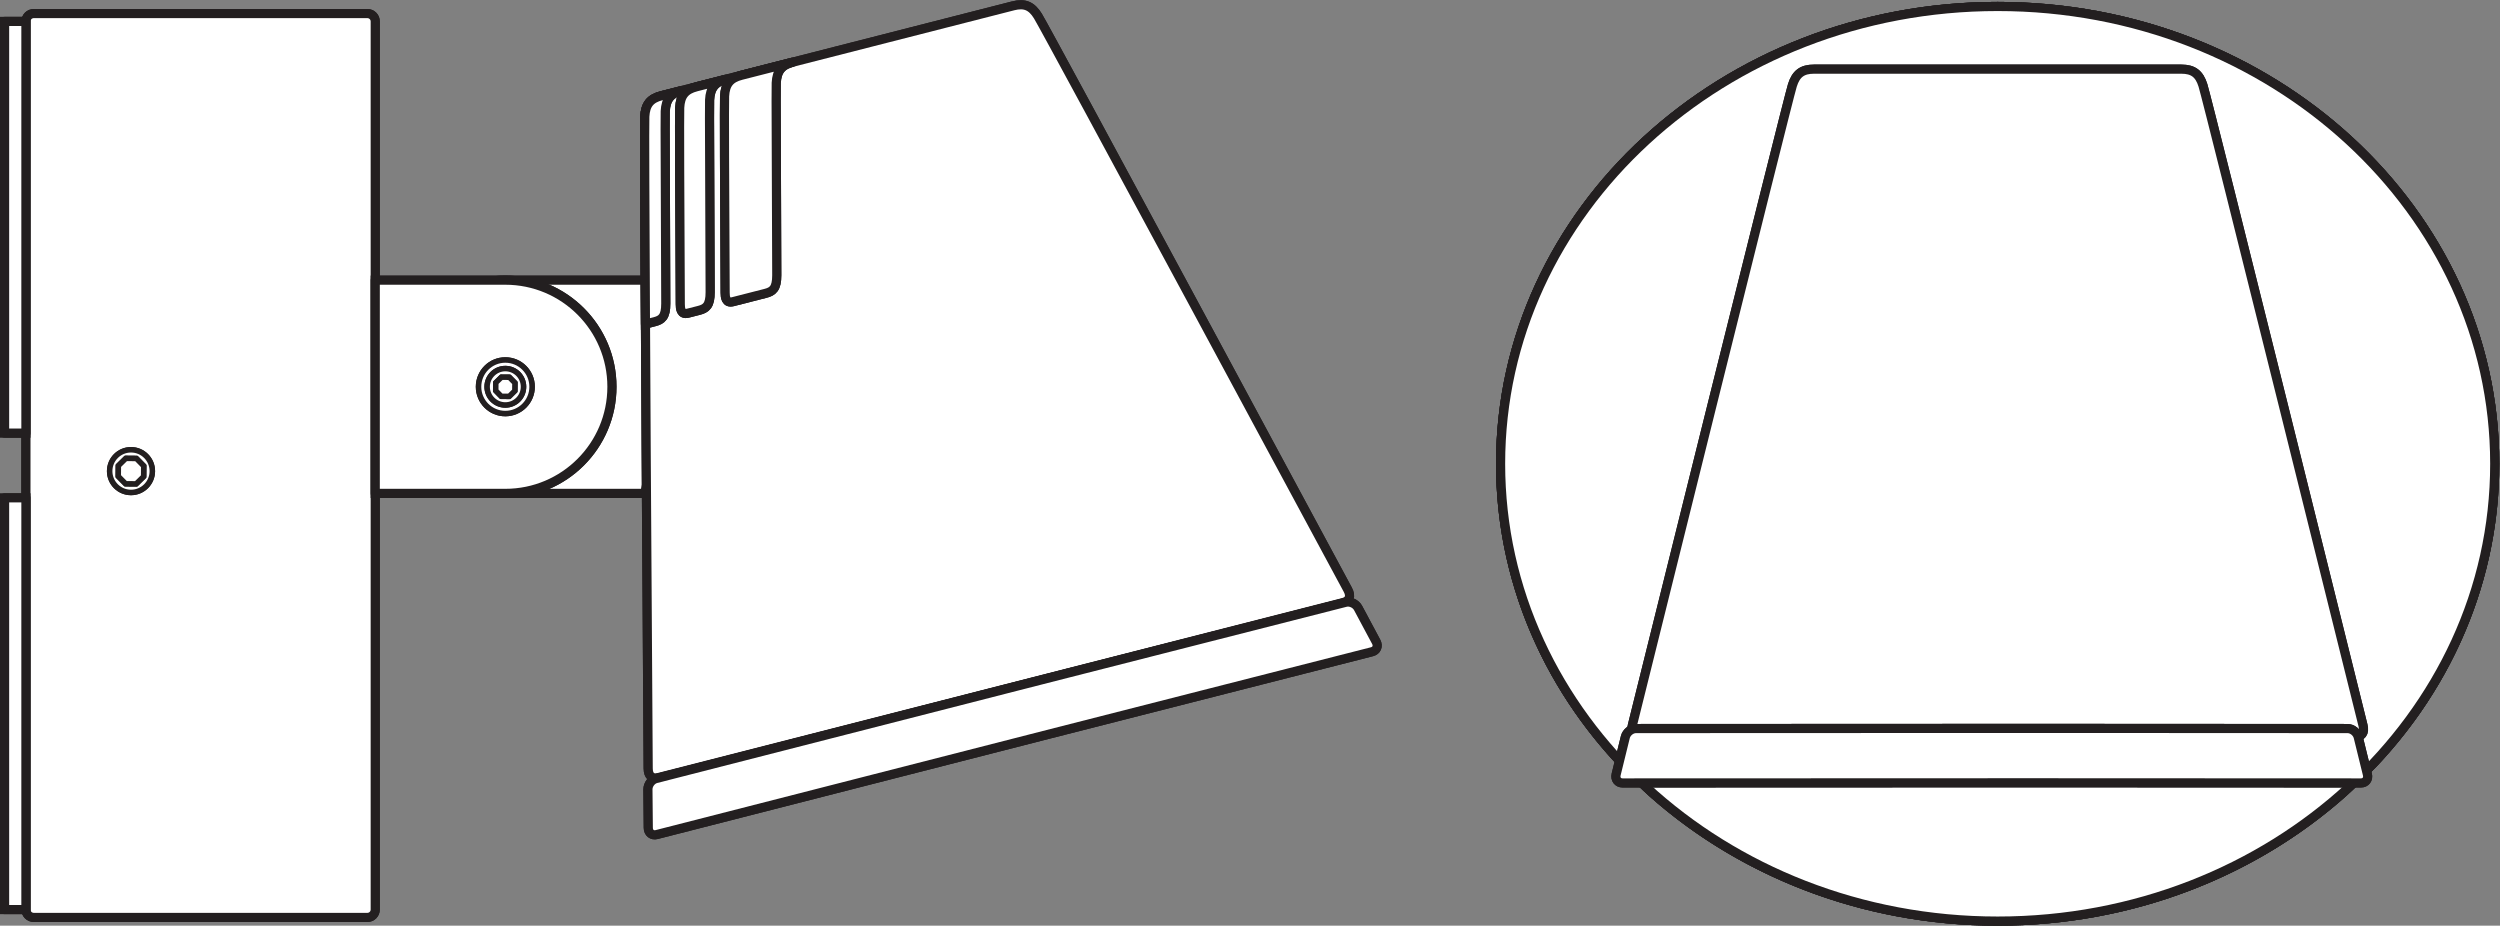 <?xml version="1.0" encoding="UTF-8" standalone="no"?>
<svg
   xmlns:dc="http://purl.org/dc/elements/1.1/"
   xmlns:cc="http://creativecommons.org/ns#"
   xmlns:rdf="http://www.w3.org/1999/02/22-rdf-syntax-ns#"
   xmlns:svg="http://www.w3.org/2000/svg"
   xmlns="http://www.w3.org/2000/svg"
   viewBox="0 0 257.72 95.427"
   height="95.427"
   width="257.72"
   xml:space="preserve"
   id="svg2"
   version="1.1"><rect x="0" y="0" width="257.72" height="95.427" fill="#808080" stroke="none"/><defs
     id="defs6" /><g
     transform="matrix(1.333,0,0,-1.333,0,95.427)"
     id="g10"><g
       transform="scale(0.1)"
       id="g12"><path
         id="path14"
         style="fill:#ffffff;fill-opacity:1;fill-rule:nonzero;stroke:none"
         d="M 1835.09,125.246 1812.36,103.18 C 1743.17,41.508 1648.86,3.543 1544.9,3.543 c -103.96,0 -198.28,37.965 -267.47,99.637 l -22.73,22.066 c -58.69,62.094 -94.22,143.215 -94.22,231.965 0,195.324 172.11,353.664 384.42,353.664 212.31,0 384.42,-158.34 384.42,-353.664 0,-88.75 -35.54,-169.871 -94.23,-231.965" /><path
         id="path16"
         style="fill:none;stroke:#231f20;stroke-width:7.087;stroke-linecap:butt;stroke-linejoin:miter;stroke-miterlimit:10;stroke-dasharray:none;stroke-opacity:1"
         d="M 1835.09,125.246 1812.36,103.18 C 1743.17,41.508 1648.86,3.543 1544.9,3.543 c -103.96,0 -198.28,37.965 -267.47,99.637 l -22.73,22.066 c -58.69,62.094 -94.22,143.215 -94.22,231.965 0,195.324 172.11,353.664 384.42,353.664 212.31,0 384.42,-158.34 384.42,-353.664 0,-88.75 -35.54,-169.871 -94.23,-231.965 z" /><path
         id="path18"
         style="fill:#ffffff;fill-opacity:1;fill-rule:nonzero;stroke:none"
         d="M 1835.09,125.246 1812.36,103.18 C 1743.17,41.508 1648.86,3.543 1544.9,3.543 c -103.96,0 -198.28,37.965 -267.47,99.637 l -22.73,22.066 c -58.69,62.094 -94.22,143.215 -94.22,231.965 0,195.324 172.11,353.664 384.42,353.664 212.31,0 384.42,-158.34 384.42,-353.664 0,-88.75 -35.54,-169.871 -94.23,-231.965" /><path
         id="path20"
         style="fill:none;stroke:#231f20;stroke-width:7.087;stroke-linecap:round;stroke-linejoin:round;stroke-miterlimit:3.864;stroke-dasharray:none;stroke-opacity:1"
         d="M 1835.09,125.246 1812.36,103.18 C 1743.17,41.508 1648.86,3.543 1544.9,3.543 c -103.96,0 -198.28,37.965 -267.47,99.637 l -22.73,22.066 c -58.69,62.094 -94.22,143.215 -94.22,231.965 0,195.324 172.11,353.664 384.42,353.664 212.31,0 384.42,-158.34 384.42,-353.664 0,-88.75 -35.54,-169.871 -94.23,-231.965 z" /><path
         id="path22"
         style="fill:#ffffff;fill-opacity:1;fill-rule:nonzero;stroke:none"
         d="m 1160.48,357.211 c 0,195.324 172.11,353.664 384.42,353.664 212.31,0 384.42,-158.34 384.42,-353.664 0,-195.328 -172.11,-353.668 -384.42,-353.668 -212.31,0 -384.42,158.34 -384.42,353.668" /><path
         id="path24"
         style="fill:none;stroke:#231f20;stroke-width:7.087;stroke-linecap:butt;stroke-linejoin:miter;stroke-miterlimit:10;stroke-dasharray:none;stroke-opacity:1"
         d="m 1160.48,357.211 c 0,195.324 172.11,353.664 384.42,353.664 212.31,0 384.42,-158.34 384.42,-353.664 0,-195.328 -172.11,-353.668 -384.42,-353.668 -212.31,0 -384.42,158.34 -384.42,353.668 z" /><path
         id="path26"
         style="fill:#ffffff;fill-opacity:1;fill-rule:nonzero;stroke:none"
         d="m 1160.48,357.211 c 0,195.324 172.11,353.664 384.42,353.664 212.31,0 384.42,-158.34 384.42,-353.664 0,-195.328 -172.11,-353.668 -384.42,-353.668 -212.31,0 -384.42,158.34 -384.42,353.668" /><path
         id="path28"
         style="fill:none;stroke:#231f20;stroke-width:7.087;stroke-linecap:round;stroke-linejoin:round;stroke-miterlimit:3.864;stroke-dasharray:none;stroke-opacity:1"
         d="m 1160.48,357.211 c 0,195.324 172.11,353.664 384.42,353.664 212.31,0 384.42,-158.34 384.42,-353.664 0,-195.328 -172.11,-353.668 -384.42,-353.668 -212.31,0 -384.42,158.34 -384.42,353.668 z" /><path
         id="path30"
         style="fill:#ffffff;fill-opacity:1;fill-rule:evenodd;stroke:none"
         d="m 1686.94,662.41 c 9.19,0 13.92,-3.613 16.71,-12.523 4.19,-13.375 121.9,-487.571 123.77,-494.938 1.5,-5.894 -1.04,-8.89 -6.17,-8.89 -5.12,0 -276.35,0 -276.35,0 0,0 -271.23,0 -276.36,0 -5.12,0 -7.66,2.996 -6.16,8.89 1.87,7.367 119.59,481.563 123.76,494.938 2.79,8.91 7.53,12.523 16.72,12.523 9.18,0 274.88,0 284.08,0" /><path
         id="path32"
         style="fill:none;stroke:#231f20;stroke-width:7.087;stroke-linecap:butt;stroke-linejoin:miter;stroke-miterlimit:10;stroke-dasharray:none;stroke-opacity:1"
         d="m 1686.94,662.41 c 9.19,0 13.92,-3.613 16.71,-12.523 4.19,-13.375 121.9,-487.571 123.77,-494.938 1.5,-5.894 -1.04,-8.89 -6.17,-8.89 -5.12,0 -276.35,0 -276.35,0 0,0 -271.23,0 -276.36,0 -5.12,0 -7.66,2.996 -6.16,8.89 1.87,7.367 119.59,481.563 123.76,494.938 2.79,8.91 7.53,12.523 16.72,12.523 9.18,0 274.88,0 284.08,0 z" /><path
         id="path34"
         style="fill:#ffffff;fill-opacity:1;fill-rule:nonzero;stroke:none"
         d="m 1686.94,662.41 c 9.19,0 13.92,-3.613 16.71,-12.523 4.19,-13.375 121.9,-487.571 123.77,-494.938 1.5,-5.894 -1.04,-8.89 -6.17,-8.89 -5.12,0 -276.35,0 -276.35,0 0,0 -271.23,0 -276.36,0 -5.12,0 -7.66,2.996 -6.16,8.89 1.87,7.367 119.59,481.563 123.76,494.938 2.79,8.91 7.53,12.523 16.72,12.523 9.18,0 274.88,0 284.08,0" /><path
         id="path36"
         style="fill:none;stroke:#231f20;stroke-width:7.087;stroke-linecap:round;stroke-linejoin:round;stroke-miterlimit:3.864;stroke-dasharray:none;stroke-opacity:1"
         d="m 1686.94,662.41 c 9.19,0 13.92,-3.613 16.71,-12.523 4.19,-13.375 121.9,-487.571 123.77,-494.938 1.5,-5.894 -1.04,-8.89 -6.17,-8.89 -5.12,0 -276.35,0 -276.35,0 0,0 -271.23,0 -276.36,0 -5.12,0 -7.66,2.996 -6.16,8.89 1.87,7.367 119.59,481.563 123.76,494.938 2.79,8.91 7.53,12.523 16.72,12.523 9.18,0 274.88,0 284.08,0 z" /><path
         id="path38"
         style="fill:#ffffff;fill-opacity:1;fill-rule:nonzero;stroke:none"
         d="m 1545.29,152.578 h 47.98 l 222.25,-0.125 c 3.64,-0.004 7.33,-2.965 8.22,-6.617 l 7.1,-28.859 c 0.89,-3.649 -1.34,-6.61 -4.99,-6.598 l -258.81,0.117 -312.2,-0.117 c -3.65,-0.012 -5.88,2.949 -4.99,6.598 l 7.09,28.859 c 0.9,3.652 4.58,6.613 8.23,6.617 l 280.12,0.125" /><path
         id="path40"
         style="fill:none;stroke:#231f20;stroke-width:7.087;stroke-linecap:butt;stroke-linejoin:miter;stroke-miterlimit:10;stroke-dasharray:none;stroke-opacity:1"
         d="m 1545.29,152.578 h 47.98 l 222.25,-0.125 c 3.64,-0.004 7.33,-2.965 8.22,-6.617 l 7.1,-28.859 c 0.89,-3.649 -1.34,-6.61 -4.99,-6.598 l -258.81,0.117 -312.2,-0.117 c -3.65,-0.012 -5.88,2.949 -4.99,6.598 l 7.09,28.859 c 0.9,3.652 4.58,6.613 8.23,6.617 z" /><path
         id="path42"
         style="fill:#ffffff;fill-opacity:1;fill-rule:nonzero;stroke:none"
         d="m 1545.29,152.578 h 47.98 l 222.25,-0.125 c 3.64,-0.004 7.33,-2.965 8.22,-6.617 l 7.1,-28.859 c 0.89,-3.649 -1.34,-6.61 -4.99,-6.598 l -258.81,0.117 -312.2,-0.117 c -3.65,-0.012 -5.88,2.949 -4.99,6.598 l 7.09,28.859 c 0.9,3.652 4.58,6.613 8.23,6.617 l 280.12,0.125" /><path
         id="path44"
         style="fill:none;stroke:#231f20;stroke-width:7.087;stroke-linecap:round;stroke-linejoin:round;stroke-miterlimit:3.864;stroke-dasharray:none;stroke-opacity:1"
         d="m 1545.29,152.578 h 47.98 l 222.25,-0.125 c 3.64,-0.004 7.33,-2.965 8.22,-6.617 l 7.1,-28.859 c 0.89,-3.649 -1.34,-6.61 -4.99,-6.598 l -258.81,0.117 -312.2,-0.117 c -3.65,-0.012 -5.88,2.949 -4.99,6.598 l 7.09,28.859 c 0.9,3.652 4.58,6.613 8.23,6.617 z" /><path
         id="path46"
         style="fill:#ffffff;fill-opacity:1;fill-rule:nonzero;stroke:none"
         d="m 20.047,699.32 c 0,3.364 2.727,6.078 6.082,6.078 H 284.109 c 3.368,0 6.086,-2.714 6.086,-6.078 V 12.457 c 0,-3.363 -2.718,-6.078 -6.086,-6.078 H 26.129 c -3.356,0 -6.082,2.715 -6.082,6.078 V 699.32" /><path
         id="path48"
         style="fill:none;stroke:#231f20;stroke-width:7.087;stroke-linecap:butt;stroke-linejoin:miter;stroke-miterlimit:10;stroke-dasharray:none;stroke-opacity:1"
         d="m 20.047,699.32 c 0,3.364 2.727,6.078 6.082,6.078 H 284.109 c 3.368,0 6.086,-2.714 6.086,-6.078 V 12.457 c 0,-3.363 -2.718,-6.078 -6.086,-6.078 H 26.129 c -3.356,0 -6.082,2.715 -6.082,6.078 z" /><path
         id="path50"
         style="fill:#ffffff;fill-opacity:1;fill-rule:nonzero;stroke:none"
         d="m 20.047,699.32 c 0,3.364 2.727,6.078 6.082,6.078 H 284.109 c 3.368,0 6.086,-2.714 6.086,-6.078 V 12.457 c 0,-3.363 -2.718,-6.078 -6.086,-6.078 H 26.129 c -3.356,0 -6.082,2.715 -6.082,6.078 V 699.32" /><path
         id="path52"
         style="fill:none;stroke:#231f20;stroke-width:7.087;stroke-linecap:round;stroke-linejoin:round;stroke-miterlimit:3.864;stroke-dasharray:none;stroke-opacity:1"
         d="m 20.047,699.32 c 0,3.364 2.727,6.078 6.082,6.078 H 284.109 c 3.368,0 6.086,-2.714 6.086,-6.078 V 12.457 c 0,-3.363 -2.718,-6.078 -6.086,-6.078 H 26.129 c -3.356,0 -6.082,2.715 -6.082,6.078 z" /><path
         id="path54"
         style="fill:#ffffff;fill-opacity:1;fill-rule:nonzero;stroke:none"
         d="m 390.789,334.309 c -45.531,0 -82.449,36.918 -82.449,82.457 0,45.535 36.918,82.457 82.449,82.457 H 520 c -11.473,-45.7 -6.613,-105.379 -21.445,-164.914 H 390.789" /><path
         id="path56"
         style="fill:none;stroke:#231f20;stroke-width:7.087;stroke-linecap:butt;stroke-linejoin:miter;stroke-miterlimit:10;stroke-dasharray:none;stroke-opacity:1"
         d="m 390.789,334.309 c -45.531,0 -82.449,36.918 -82.449,82.457 0,45.535 36.918,82.457 82.449,82.457 H 520 c -11.473,-45.7 -6.613,-105.379 -21.445,-164.914 z" /><path
         id="path58"
         style="fill:#ffffff;fill-opacity:1;fill-rule:nonzero;stroke:none"
         d="m 390.789,334.309 c -45.531,0 -82.449,36.918 -82.449,82.457 0,45.535 36.918,82.457 82.449,82.457 H 520 c -11.473,-45.7 -6.613,-105.379 -21.445,-164.914 H 390.789" /><path
         id="path60"
         style="fill:none;stroke:#231f20;stroke-width:7.087;stroke-linecap:round;stroke-linejoin:round;stroke-miterlimit:3.864;stroke-dasharray:none;stroke-opacity:1"
         d="m 390.789,334.309 c -45.531,0 -82.449,36.918 -82.449,82.457 0,45.535 36.918,82.457 82.449,82.457 H 520 c -11.473,-45.7 -6.613,-105.379 -21.445,-164.914 z" /><path
         id="path62"
         style="fill:#ffffff;fill-opacity:1;fill-rule:evenodd;stroke:none"
         d="m 783.59,711.383 c 8.801,2.254 14.223,-0.051 19.07,-7.91 7.27,-11.77 236.03,-436.985 239.62,-443.582 2.88,-5.286 1.18,-8.774 -3.72,-10.032 -4.91,-1.254 -264.607,-67.629 -264.607,-67.629 0,0 -259.687,-66.378 -264.594,-67.628 -4.906,-1.254 -8.07,0.996 -8.086,7.007 -0.015,7.508 -3.343,490.344 -2.613,504.164 0.485,9.219 4.133,13.844 12.93,16.09 8.801,2.25 263.199,67.274 272,69.52" /><path
         id="path64"
         style="fill:none;stroke:#231f20;stroke-width:7.087;stroke-linecap:butt;stroke-linejoin:miter;stroke-miterlimit:10;stroke-dasharray:none;stroke-opacity:1"
         d="m 783.59,711.383 c 8.801,2.254 14.223,-0.051 19.07,-7.91 7.27,-11.77 236.03,-436.985 239.62,-443.582 2.88,-5.286 1.18,-8.774 -3.72,-10.032 -4.91,-1.254 -264.607,-67.629 -264.607,-67.629 0,0 -259.687,-66.378 -264.594,-67.628 -4.906,-1.254 -8.07,0.996 -8.086,7.007 -0.015,7.508 -3.343,490.344 -2.613,504.164 0.485,9.219 4.133,13.844 12.93,16.09 8.801,2.25 263.199,67.274 272,69.52 z" /><path
         id="path66"
         style="fill:#ffffff;fill-opacity:1;fill-rule:nonzero;stroke:none"
         d="m 783.59,711.383 c 8.801,2.254 14.223,-0.051 19.07,-7.91 7.27,-11.77 236.03,-436.985 239.62,-443.582 2.88,-5.286 1.18,-8.774 -3.72,-10.032 -4.91,-1.254 -264.607,-67.629 -264.607,-67.629 0,0 -259.687,-66.378 -264.594,-67.628 -4.906,-1.254 -8.07,0.996 -8.086,7.007 -0.015,7.508 -3.343,490.344 -2.613,504.164 0.485,9.219 4.133,13.844 12.93,16.09 8.801,2.25 263.199,67.274 272,69.52" /><path
         id="path68"
         style="fill:none;stroke:#231f20;stroke-width:7.087;stroke-linecap:round;stroke-linejoin:round;stroke-miterlimit:3.864;stroke-dasharray:none;stroke-opacity:1"
         d="m 783.59,711.383 c 8.801,2.254 14.223,-0.051 19.07,-7.91 7.27,-11.77 236.03,-436.985 239.62,-443.582 2.88,-5.286 1.18,-8.774 -3.72,-10.032 -4.91,-1.254 -264.607,-67.629 -264.607,-67.629 0,0 -259.687,-66.378 -264.594,-67.628 -4.906,-1.254 -8.07,0.996 -8.086,7.007 -0.015,7.508 -3.343,490.344 -2.613,504.164 0.485,9.219 4.133,13.844 12.93,16.09 8.801,2.25 263.199,67.274 272,69.52 z" /><path
         id="path70"
         style="fill:#ffffff;fill-opacity:1;fill-rule:nonzero;stroke:none"
         d="m 778.797,183.293 46.48,11.879 215.383,54.918 c 3.53,0.902 7.84,-1.051 9.61,-4.371 l 14.02,-26.211 c 1.77,-3.313 0.34,-6.731 -3.2,-7.629 L 810.285,147.898 507.809,70.461 c -3.536,-0.914 -6.426,1.406 -6.461,5.168 l -0.282,29.719 c -0.039,3.761 2.801,7.539 6.336,8.441 l 271.395,69.504" /><path
         id="path72"
         style="fill:none;stroke:#231f20;stroke-width:7.087;stroke-linecap:butt;stroke-linejoin:miter;stroke-miterlimit:10;stroke-dasharray:none;stroke-opacity:1"
         d="m 778.797,183.293 46.48,11.879 215.383,54.918 c 3.53,0.902 7.84,-1.051 9.61,-4.371 l 14.02,-26.211 c 1.77,-3.313 0.34,-6.731 -3.2,-7.629 L 810.285,147.898 507.809,70.461 c -3.536,-0.914 -6.426,1.406 -6.461,5.168 l -0.282,29.719 c -0.039,3.761 2.801,7.539 6.336,8.441 z" /><path
         id="path74"
         style="fill:#ffffff;fill-opacity:1;fill-rule:nonzero;stroke:none"
         d="m 778.797,183.293 46.48,11.879 215.383,54.918 c 3.53,0.902 7.84,-1.051 9.61,-4.371 l 14.02,-26.211 c 1.77,-3.313 0.34,-6.731 -3.2,-7.629 L 810.285,147.898 507.809,70.461 c -3.536,-0.914 -6.426,1.406 -6.461,5.168 l -0.282,29.719 c -0.039,3.761 2.801,7.539 6.336,8.441 l 271.395,69.504" /><path
         id="path76"
         style="fill:none;stroke:#231f20;stroke-width:7.087;stroke-linecap:round;stroke-linejoin:round;stroke-miterlimit:3.864;stroke-dasharray:none;stroke-opacity:1"
         d="m 778.797,183.293 46.48,11.879 215.383,54.918 c 3.53,0.902 7.84,-1.051 9.61,-4.371 l 14.02,-26.211 c 1.77,-3.313 0.34,-6.731 -3.2,-7.629 L 810.285,147.898 507.809,70.461 c -3.536,-0.914 -6.426,1.406 -6.461,5.168 l -0.282,29.719 c -0.039,3.761 2.801,7.539 6.336,8.441 z" /><path
         id="path78"
         style="fill:#ffffff;fill-opacity:1;fill-rule:nonzero;stroke:none"
         d="m 613.23,667.844 c -8.792,-2.25 -12.441,-6.871 -12.921,-16.09 -0.266,-4.883 0.234,-68.328 0.414,-148.652 0.027,-10.36 -3.118,-12.661 -8.727,-14.094 l -25.234,-6.453 c -5.61,-1.43 -5.957,3.758 -5.977,6.992 -0.437,81.91 -0.699,147.047 -0.433,151.992 0.476,9.219 4.125,13.84 12.933,16.094 l 39.945,10.211" /><path
         id="path80"
         style="fill:none;stroke:#231f20;stroke-width:7.087;stroke-linecap:butt;stroke-linejoin:miter;stroke-miterlimit:10;stroke-dasharray:none;stroke-opacity:1"
         d="m 613.23,667.844 c -8.792,-2.25 -12.441,-6.871 -12.921,-16.09 -0.266,-4.883 0.234,-68.328 0.414,-148.652 0.027,-10.36 -3.118,-12.661 -8.727,-14.094 l -25.234,-6.453 c -5.61,-1.43 -5.957,3.758 -5.977,6.992 -0.437,81.91 -0.699,147.047 -0.433,151.992 0.476,9.219 4.125,13.84 12.933,16.094 z" /><path
         id="path82"
         style="fill:#ffffff;fill-opacity:1;fill-rule:nonzero;stroke:none"
         d="m 613.23,667.844 c -8.792,-2.25 -12.441,-6.871 -12.921,-16.09 -0.266,-4.883 0.234,-68.328 0.414,-148.652 0.027,-10.36 -3.118,-12.661 -8.727,-14.094 l -25.234,-6.453 c -5.61,-1.43 -5.957,3.758 -5.977,6.992 -0.437,81.91 -0.699,147.047 -0.433,151.992 0.476,9.219 4.125,13.84 12.933,16.094 l 39.945,10.211" /><path
         id="path84"
         style="fill:none;stroke:#231f20;stroke-width:7.087;stroke-linecap:round;stroke-linejoin:round;stroke-miterlimit:3.864;stroke-dasharray:none;stroke-opacity:1"
         d="m 613.23,667.844 c -8.792,-2.25 -12.441,-6.871 -12.921,-16.09 -0.266,-4.883 0.234,-68.328 0.414,-148.652 0.027,-10.36 -3.118,-12.661 -8.727,-14.094 l -25.234,-6.453 c -5.61,-1.43 -5.957,3.758 -5.977,6.992 -0.437,81.91 -0.699,147.047 -0.433,151.992 0.476,9.219 4.125,13.84 12.933,16.094 z" /><path
         id="path86"
         style="fill:#ffffff;fill-opacity:1;fill-rule:nonzero;stroke:none"
         d="m 527.402,645.906 c -8.804,-2.25 -12.449,-6.871 -12.933,-16.09 -0.254,-4.882 0.238,-68.328 0.422,-148.652 0.027,-10.359 -3.125,-12.66 -8.731,-14.098 l -7.015,-1.789 c -0.469,85.864 -0.758,155.379 -0.485,160.496 0.485,9.219 4.133,13.844 12.93,16.09 l 15.812,4.043" /><path
         id="path88"
         style="fill:none;stroke:#231f20;stroke-width:7.087;stroke-linecap:butt;stroke-linejoin:miter;stroke-miterlimit:10;stroke-dasharray:none;stroke-opacity:1"
         d="m 527.402,645.906 c -8.804,-2.25 -12.449,-6.871 -12.933,-16.09 -0.254,-4.882 0.238,-68.328 0.422,-148.652 0.027,-10.359 -3.125,-12.66 -8.731,-14.098 l -7.015,-1.789 c -0.469,85.864 -0.758,155.379 -0.485,160.496 0.485,9.219 4.133,13.844 12.93,16.09 z" /><path
         id="path90"
         style="fill:#ffffff;fill-opacity:1;fill-rule:nonzero;stroke:none"
         d="m 527.402,645.906 c -8.804,-2.25 -12.449,-6.871 -12.933,-16.09 -0.254,-4.882 0.238,-68.328 0.422,-148.652 0.027,-10.359 -3.125,-12.66 -8.731,-14.098 l -7.015,-1.789 c -0.469,85.864 -0.758,155.379 -0.485,160.496 0.485,9.219 4.133,13.844 12.93,16.09 l 15.812,4.043" /><path
         id="path92"
         style="fill:none;stroke:#231f20;stroke-width:7.087;stroke-linecap:round;stroke-linejoin:round;stroke-miterlimit:3.864;stroke-dasharray:none;stroke-opacity:1"
         d="m 527.402,645.906 c -8.804,-2.25 -12.449,-6.871 -12.933,-16.09 -0.254,-4.882 0.238,-68.328 0.422,-148.652 0.027,-10.359 -3.125,-12.66 -8.731,-14.098 l -7.015,-1.789 c -0.469,85.864 -0.758,155.379 -0.485,160.496 0.485,9.219 4.133,13.844 12.93,16.09 z" /><path
         id="path94"
         style="fill:#ffffff;fill-opacity:1;fill-rule:nonzero;stroke:none"
         d="m 561.715,654.676 c -8.805,-2.25 -12.449,-6.871 -12.934,-16.09 -0.258,-4.883 0.239,-68.328 0.422,-148.652 0.024,-10.36 -3.125,-12.661 -8.73,-14.098 l -8.414,-2.148 c -5.606,-1.43 -5.957,3.75 -5.969,6.988 -0.445,81.91 -0.703,147.047 -0.442,151.996 0.485,9.219 4.129,13.84 12.934,16.09 l 23.133,5.914" /><path
         id="path96"
         style="fill:none;stroke:#231f20;stroke-width:7.087;stroke-linecap:butt;stroke-linejoin:miter;stroke-miterlimit:10;stroke-dasharray:none;stroke-opacity:1"
         d="m 561.715,654.676 c -8.805,-2.25 -12.449,-6.871 -12.934,-16.09 -0.258,-4.883 0.239,-68.328 0.422,-148.652 0.024,-10.36 -3.125,-12.661 -8.73,-14.098 l -8.414,-2.148 c -5.606,-1.43 -5.957,3.75 -5.969,6.988 -0.445,81.91 -0.703,147.047 -0.442,151.996 0.485,9.219 4.129,13.84 12.934,16.09 z" /><path
         id="path98"
         style="fill:#ffffff;fill-opacity:1;fill-rule:nonzero;stroke:none"
         d="m 561.715,654.676 c -8.805,-2.25 -12.449,-6.871 -12.934,-16.09 -0.258,-4.883 0.239,-68.328 0.422,-148.652 0.024,-10.36 -3.125,-12.661 -8.73,-14.098 l -8.414,-2.148 c -5.606,-1.43 -5.957,3.75 -5.969,6.988 -0.445,81.91 -0.703,147.047 -0.442,151.996 0.485,9.219 4.129,13.84 12.934,16.09 l 23.133,5.914" /><path
         id="path100"
         style="fill:none;stroke:#231f20;stroke-width:7.087;stroke-linecap:round;stroke-linejoin:round;stroke-miterlimit:3.864;stroke-dasharray:none;stroke-opacity:1"
         d="m 561.715,654.676 c -8.805,-2.25 -12.449,-6.871 -12.934,-16.09 -0.258,-4.883 0.239,-68.328 0.422,-148.652 0.024,-10.36 -3.125,-12.661 -8.73,-14.098 l -8.414,-2.148 c -5.606,-1.43 -5.957,3.75 -5.969,6.988 -0.445,81.91 -0.703,147.047 -0.442,151.996 0.485,9.219 4.129,13.84 12.934,16.09 z" /><path
         id="path102"
         style="fill:#ffffff;fill-opacity:1;fill-rule:nonzero;stroke:none"
         d="m 390.789,499.223 c 45.547,0 82.461,-36.922 82.461,-82.457 0,-45.539 -36.914,-82.457 -82.461,-82.457 H 290.195 v 164.914 h 100.594" /><path
         id="path104"
         style="fill:none;stroke:#231f20;stroke-width:7.087;stroke-linecap:butt;stroke-linejoin:miter;stroke-miterlimit:10;stroke-dasharray:none;stroke-opacity:1"
         d="m 390.789,499.223 c 45.547,0 82.461,-36.922 82.461,-82.457 0,-45.539 -36.914,-82.457 -82.461,-82.457 H 290.195 v 164.914 z" /><path
         id="path106"
         style="fill:#ffffff;fill-opacity:1;fill-rule:nonzero;stroke:none"
         d="m 390.789,499.223 c 45.547,0 82.461,-36.922 82.461,-82.457 0,-45.539 -36.914,-82.457 -82.461,-82.457 H 290.195 v 164.914 h 100.594" /><path
         id="path108"
         style="fill:none;stroke:#231f20;stroke-width:7.087;stroke-linecap:round;stroke-linejoin:round;stroke-miterlimit:3.864;stroke-dasharray:none;stroke-opacity:1"
         d="m 390.789,499.223 c 45.547,0 82.461,-36.922 82.461,-82.457 0,-45.539 -36.914,-82.457 -82.461,-82.457 H 290.195 v 164.914 z" /><path
         id="path110"
         style="fill:#ffffff;fill-opacity:1;fill-rule:nonzero;stroke:none"
         d="m 370.078,416.766 c 0,11.445 9.277,20.722 20.711,20.722 11.449,0 20.723,-9.277 20.723,-20.722 0,-11.438 -9.274,-20.719 -20.723,-20.719 -11.434,0 -20.711,9.281 -20.711,20.719" /><path
         id="path112"
         style="fill:none;stroke:#231f20;stroke-width:4.252;stroke-linecap:butt;stroke-linejoin:miter;stroke-miterlimit:10;stroke-dasharray:none;stroke-opacity:1"
         d="m 370.078,416.766 c 0,11.445 9.277,20.722 20.711,20.722 11.449,0 20.723,-9.277 20.723,-20.722 0,-11.438 -9.274,-20.719 -20.723,-20.719 -11.434,0 -20.711,9.281 -20.711,20.719 z" /><path
         id="path114"
         style="fill:#ffffff;fill-opacity:1;fill-rule:nonzero;stroke:none"
         d="m 370.078,416.766 c 0,11.445 9.277,20.722 20.711,20.722 11.449,0 20.723,-9.277 20.723,-20.722 0,-11.438 -9.274,-20.719 -20.723,-20.719 -11.434,0 -20.711,9.281 -20.711,20.719" /><path
         id="path116"
         style="fill:none;stroke:#231f20;stroke-width:4.252;stroke-linecap:round;stroke-linejoin:round;stroke-miterlimit:3.864;stroke-dasharray:none;stroke-opacity:1"
         d="m 370.078,416.766 c 0,11.445 9.277,20.722 20.711,20.722 11.449,0 20.723,-9.277 20.723,-20.722 0,-11.438 -9.274,-20.719 -20.723,-20.719 -11.434,0 -20.711,9.281 -20.711,20.719 z" /><path
         id="path118"
         style="fill:#ffffff;fill-opacity:1;fill-rule:evenodd;stroke:none"
         d="m 404.879,416.766 c 0,-7.778 -6.301,-14.078 -14.09,-14.078 -7.766,0 -14.07,6.3 -14.07,14.078 0,7.781 6.304,14.082 14.07,14.082 7.789,0 14.09,-6.301 14.09,-14.082" /><path
         id="path120"
         style="fill:none;stroke:#231f20;stroke-width:4.252;stroke-linecap:butt;stroke-linejoin:miter;stroke-miterlimit:10;stroke-dasharray:none;stroke-opacity:1"
         d="m 404.879,416.766 c 0,-7.778 -6.301,-14.078 -14.09,-14.078 -7.766,0 -14.07,6.3 -14.07,14.078 0,7.781 6.304,14.082 14.07,14.082 7.789,0 14.09,-6.301 14.09,-14.082 z" /><path
         id="path122"
         style="fill:#ffffff;fill-opacity:1;fill-rule:nonzero;stroke:none"
         d="m 404.879,416.766 c 0,-7.778 -6.301,-14.078 -14.09,-14.078 -7.766,0 -14.07,6.3 -14.07,14.078 0,7.781 6.304,14.082 14.07,14.082 7.789,0 14.09,-6.301 14.09,-14.082" /><path
         id="path124"
         style="fill:none;stroke:#231f20;stroke-width:4.252;stroke-linecap:round;stroke-linejoin:round;stroke-miterlimit:3.864;stroke-dasharray:none;stroke-opacity:1"
         d="m 404.879,416.766 c 0,-7.778 -6.301,-14.078 -14.09,-14.078 -7.766,0 -14.07,6.3 -14.07,14.078 0,7.781 6.304,14.082 14.07,14.082 7.789,0 14.09,-6.301 14.09,-14.082 z" /><path
         id="path126"
         style="fill:#ffffff;fill-opacity:1;fill-rule:evenodd;stroke:none"
         d="m 387.66,409.391 -2.082,2.125 -2.207,2.257 0.027,2.977 0.024,3.145 2.121,2.089 2.25,2.204 2.98,-0.016 3.153,-0.035 2.094,-2.121 2.207,-2.243 -0.032,-2.984 -0.027,-3.148 -2.125,-2.094 -2.25,-2.207 -2.973,0.031 -3.16,0.02" /><path
         id="path128"
         style="fill:none;stroke:#231f20;stroke-width:4.252;stroke-linecap:butt;stroke-linejoin:miter;stroke-miterlimit:10;stroke-dasharray:none;stroke-opacity:1"
         d="m 387.66,409.391 -2.082,2.125 -2.207,2.257 0.027,2.977 0.024,3.145 2.121,2.089 2.25,2.204 2.98,-0.016 3.153,-0.035 2.094,-2.121 2.207,-2.243 -0.032,-2.984 -0.027,-3.148 -2.125,-2.094 -2.25,-2.207 -2.973,0.031 z" /><path
         id="path130"
         style="fill:#ffffff;fill-opacity:1;fill-rule:nonzero;stroke:none"
         d="m 387.66,409.391 -2.082,2.125 -2.207,2.257 0.027,2.977 0.024,3.145 2.121,2.089 2.25,2.204 2.98,-0.016 3.153,-0.035 2.094,-2.121 2.207,-2.243 -0.032,-2.984 -0.027,-3.148 -2.125,-2.094 -2.25,-2.207 -2.973,0.031 -3.16,0.02" /><path
         id="path132"
         style="fill:none;stroke:#231f20;stroke-width:4.252;stroke-linecap:round;stroke-linejoin:round;stroke-miterlimit:3.864;stroke-dasharray:none;stroke-opacity:1"
         d="m 387.66,409.391 -2.082,2.125 -2.207,2.257 0.027,2.977 0.024,3.145 2.121,2.089 2.25,2.204 2.98,-0.016 3.153,-0.035 2.094,-2.121 2.207,-2.243 -0.032,-2.984 -0.027,-3.148 -2.125,-2.094 -2.25,-2.207 -2.973,0.031 z" /><path
         id="path134"
         style="fill:#ffffff;fill-opacity:1;fill-rule:evenodd;stroke:none"
         d="m 84.801,351.531 c 0,9.125 7.391,16.52 16.508,16.52 9.121,0 16.507,-7.395 16.507,-16.52 0,-9.117 -7.386,-16.504 -16.507,-16.504 -9.118,0 -16.508,7.387 -16.508,16.504" /><path
         id="path136"
         style="fill:none;stroke:#231f20;stroke-width:4.252;stroke-linecap:butt;stroke-linejoin:miter;stroke-miterlimit:10;stroke-dasharray:none;stroke-opacity:1"
         d="m 84.801,351.531 c 0,9.125 7.391,16.52 16.508,16.52 9.121,0 16.507,-7.395 16.507,-16.52 0,-9.117 -7.386,-16.504 -16.507,-16.504 -9.118,0 -16.508,7.387 -16.508,16.504 z" /><path
         id="path138"
         style="fill:#ffffff;fill-opacity:1;fill-rule:nonzero;stroke:none"
         d="m 84.801,351.531 c 0,9.125 7.391,16.52 16.508,16.52 9.121,0 16.507,-7.395 16.507,-16.52 0,-9.117 -7.386,-16.504 -16.507,-16.504 -9.118,0 -16.508,7.387 -16.508,16.504" /><path
         id="path140"
         style="fill:none;stroke:#231f20;stroke-width:4.252;stroke-linecap:round;stroke-linejoin:round;stroke-miterlimit:3.864;stroke-dasharray:none;stroke-opacity:1"
         d="m 84.801,351.531 c 0,9.125 7.391,16.52 16.508,16.52 9.121,0 16.507,-7.395 16.507,-16.52 0,-9.117 -7.386,-16.504 -16.507,-16.504 -9.118,0 -16.508,7.387 -16.508,16.504 z" /><path
         id="path142"
         style="fill:#ffffff;fill-opacity:1;fill-rule:evenodd;stroke:none"
         d="m 105.297,341.668 -3.984,0.035 -4.161,0.039 -2.793,2.84 -2.914,2.965 0.039,3.984 0.027,4.164 2.848,2.793 2.965,2.91 3.989,-0.027 4.156,-0.047 2.793,-2.836 2.914,-2.968 -0.035,-3.989 -0.036,-4.156 -2.843,-2.793 -2.965,-2.914" /><path
         id="path144"
         style="fill:none;stroke:#231f20;stroke-width:4.252;stroke-linecap:butt;stroke-linejoin:miter;stroke-miterlimit:10;stroke-dasharray:none;stroke-opacity:1"
         d="m 105.297,341.668 -3.984,0.035 -4.161,0.039 -2.793,2.84 -2.914,2.965 0.039,3.984 0.027,4.164 2.848,2.793 2.965,2.91 3.989,-0.027 4.156,-0.047 2.793,-2.836 2.914,-2.968 -0.035,-3.989 -0.036,-4.156 -2.843,-2.793 z" /><path
         id="path146"
         style="fill:#ffffff;fill-opacity:1;fill-rule:nonzero;stroke:none"
         d="m 105.297,341.668 -3.984,0.035 -4.161,0.039 -2.793,2.84 -2.914,2.965 0.039,3.984 0.027,4.164 2.848,2.793 2.965,2.91 3.989,-0.027 4.156,-0.047 2.793,-2.836 2.914,-2.968 -0.035,-3.989 -0.036,-4.156 -2.843,-2.793 -2.965,-2.914" /><path
         id="path148"
         style="fill:none;stroke:#231f20;stroke-width:4.252;stroke-linecap:round;stroke-linejoin:round;stroke-miterlimit:3.864;stroke-dasharray:none;stroke-opacity:1"
         d="m 105.297,341.668 -3.984,0.035 -4.161,0.039 -2.793,2.84 -2.914,2.965 0.039,3.984 0.027,4.164 2.848,2.793 2.965,2.91 3.989,-0.027 4.156,-0.047 2.793,-2.836 2.914,-2.968 -0.035,-3.989 -0.036,-4.156 -2.843,-2.793 z" /><path
         id="path150"
         style="fill:#ffffff;fill-opacity:1;fill-rule:nonzero;stroke:none"
         d="M 3.543,699.32 H 20.047 V 380.91 H 3.543 v 318.41" /><path
         id="path152"
         style="fill:none;stroke:#231f20;stroke-width:7.087;stroke-linecap:butt;stroke-linejoin:miter;stroke-miterlimit:10;stroke-dasharray:none;stroke-opacity:1"
         d="M 3.543,699.32 H 20.047 V 380.91 H 3.543 Z" /><path
         id="path154"
         style="fill:#ffffff;fill-opacity:1;fill-rule:nonzero;stroke:none"
         d="M 3.543,699.32 H 20.047 V 380.91 H 3.543 v 318.41" /><path
         id="path156"
         style="fill:none;stroke:#231f20;stroke-width:7.087;stroke-linecap:round;stroke-linejoin:round;stroke-miterlimit:3.864;stroke-dasharray:none;stroke-opacity:1"
         d="M 3.543,699.32 H 20.047 V 380.91 H 3.543 Z" /><path
         id="path158"
         style="fill:#ffffff;fill-opacity:1;fill-rule:nonzero;stroke:none"
         d="M 3.543,330.871 H 20.047 V 12.457 H 3.543 v 318.414" /><path
         id="path160"
         style="fill:none;stroke:#231f20;stroke-width:7.087;stroke-linecap:butt;stroke-linejoin:miter;stroke-miterlimit:10;stroke-dasharray:none;stroke-opacity:1"
         d="M 3.543,330.871 H 20.047 V 12.457 H 3.543 Z" /><path
         id="path162"
         style="fill:#ffffff;fill-opacity:1;fill-rule:nonzero;stroke:none"
         d="M 3.543,330.871 H 20.047 V 12.457 H 3.543 v 318.414" /><path
         id="path164"
         style="fill:none;stroke:#231f20;stroke-width:7.087;stroke-linecap:round;stroke-linejoin:round;stroke-miterlimit:3.864;stroke-dasharray:none;stroke-opacity:1"
         d="M 3.543,330.871 H 20.047 V 12.457 H 3.543 Z" /></g></g></svg>